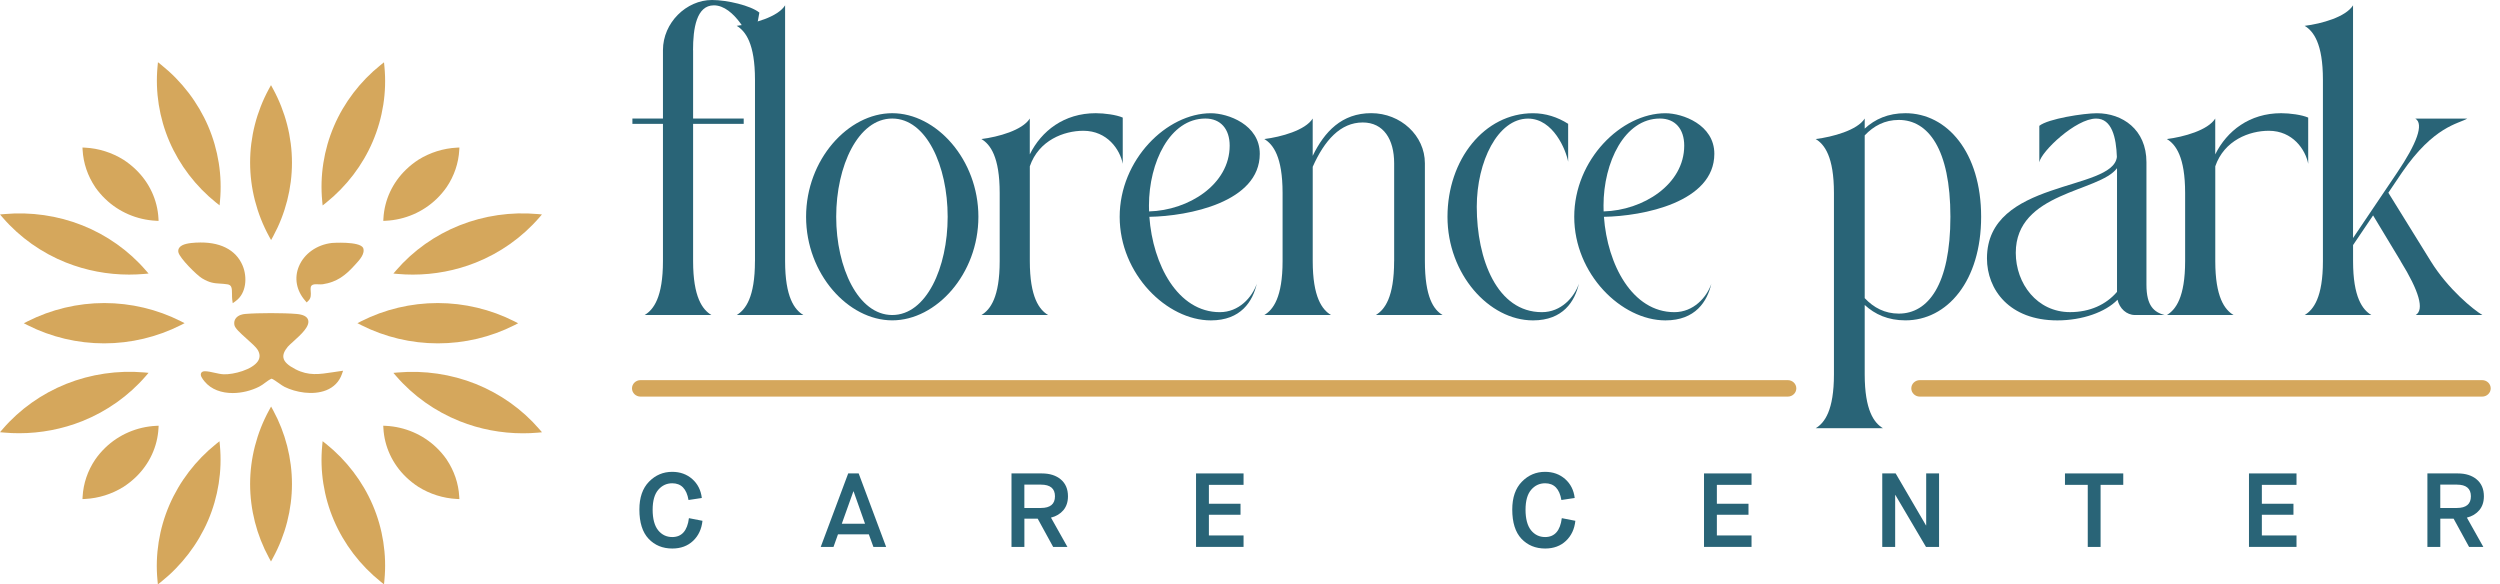 <svg width="154" height="36" viewBox="0 0 154 36" fill="none" xmlns="http://www.w3.org/2000/svg">
<path d="M42.695 3.091V7.302H45.812V7.631H42.695V16.083C42.695 18.309 43.275 19.076 43.82 19.403H39.713C40.261 19.076 40.838 18.309 40.838 16.083V7.631H38.956V7.302H40.838V3.091C40.838 1.389 42.29 0 43.856 0C44.783 0 46.24 0.339 46.777 0.776C46.777 0.776 46.387 2.914 46.387 3.02C46.267 2.35 45.224 0.329 43.976 0.329C42.897 0.329 42.691 1.769 42.691 3.091H42.695Z" fill="#296477"/>
<path d="M46.507 16.085V4.912C46.507 2.687 45.928 1.919 45.382 1.592C46.419 1.462 47.913 1.05 48.362 0.329V16.085C48.362 18.311 48.942 19.079 49.487 19.405H45.38C45.928 19.079 46.505 18.311 46.505 16.085H46.507Z" fill="#296477"/>
<path d="M60.269 13.354C60.269 16.879 57.677 19.734 54.962 19.734C52.248 19.734 49.655 16.877 49.655 13.354C49.655 9.83 52.248 6.973 54.962 6.973C57.677 6.973 60.269 9.83 60.269 13.354ZM58.376 13.354C58.376 10.216 57.061 7.302 54.962 7.302C52.863 7.302 51.51 10.218 51.51 13.354C51.51 16.489 52.865 19.405 54.962 19.405C57.059 19.405 58.376 16.491 58.376 13.354Z" fill="#296477"/>
<path d="M69.161 7.243V10.088C68.993 9.221 68.215 8.056 66.734 8.056C65.541 8.056 63.989 8.638 63.437 10.243V16.085C63.437 18.311 64.017 19.078 64.563 19.405H60.455C61.003 19.078 61.581 18.311 61.581 16.085V11.886C61.581 9.66 61.001 8.892 60.455 8.565C61.492 8.435 62.986 8.023 63.435 7.302V9.51C64.15 8.066 65.547 6.973 67.499 6.973C68.028 6.973 68.769 7.071 69.159 7.243H69.161Z" fill="#296477"/>
<path d="M77.421 17.468C77.17 18.563 76.443 19.736 74.59 19.736C71.876 19.736 68.972 16.879 68.972 13.356C68.972 9.833 71.876 6.975 74.59 6.975C75.638 6.975 77.602 7.676 77.602 9.475C77.602 12.46 73.206 13.317 70.801 13.356C71.012 16.306 72.555 19.229 75.141 19.229C76.321 19.229 77.132 18.319 77.421 17.472V17.468ZM70.782 13.023C73.208 12.96 75.748 11.366 75.748 8.972C75.748 7.948 75.193 7.302 74.251 7.302C72.066 7.302 70.776 10.005 70.776 12.657C70.776 12.779 70.778 12.901 70.782 13.023Z" fill="#296477"/>
<path d="M85.88 16.085V10.058C85.88 8.586 85.229 7.544 83.945 7.544C82.569 7.544 81.587 8.649 80.864 10.273V16.085C80.864 18.311 81.444 19.078 81.99 19.405H77.882C78.43 19.078 79.007 18.311 79.007 16.085V11.886C79.007 9.66 78.428 8.892 77.882 8.565C78.919 8.435 80.413 8.023 80.862 7.302V9.601C81.587 8.108 82.656 6.971 84.468 6.971C86.281 6.971 87.773 8.354 87.773 10.056V16.083C87.773 18.309 88.312 19.076 88.86 19.403H84.752C85.3 19.076 85.878 18.309 85.878 16.083L85.88 16.085Z" fill="#296477"/>
<path d="M97.262 17.468C97.011 18.563 96.284 19.736 94.432 19.736C91.717 19.736 89.165 16.879 89.165 13.356C89.165 9.833 91.433 6.975 94.432 6.975C95.21 6.975 95.945 7.211 96.598 7.627V9.963C96.472 9.262 95.692 7.306 94.128 7.306C92.269 7.306 90.969 9.944 90.969 12.739C90.969 15.969 92.215 19.229 94.982 19.229C96.162 19.229 96.974 18.319 97.262 17.47V17.468Z" fill="#296477"/>
<path d="M105.422 17.468C105.171 18.563 104.444 19.736 102.591 19.736C99.877 19.736 96.973 16.879 96.973 13.356C96.973 9.833 99.877 6.975 102.591 6.975C103.639 6.975 105.603 7.676 105.603 9.475C105.603 12.46 101.207 13.317 98.802 13.356C99.013 16.306 100.556 19.229 103.141 19.229C104.322 19.229 105.133 18.319 105.422 17.472V17.468ZM98.783 13.023C101.209 12.96 103.748 11.366 103.748 8.972C103.748 7.948 103.194 7.302 102.252 7.302C100.067 7.302 98.777 10.005 98.777 12.657C98.777 12.779 98.779 12.901 98.783 13.023Z" fill="#296477"/>
<path d="M122.038 13.354C122.038 17.31 119.951 19.734 117.374 19.734C116.307 19.734 115.5 19.369 114.866 18.786V23.058C114.866 25.284 115.445 26.052 115.991 26.379H111.846C112.394 26.052 112.971 25.284 112.971 23.058V11.886C112.971 9.66 112.392 8.892 111.846 8.565C112.883 8.435 114.417 8.023 114.866 7.302V7.922C115.498 7.339 116.305 6.973 117.374 6.973C119.953 6.973 122.038 9.4 122.038 13.354ZM120.145 13.354C120.145 9.158 118.763 7.388 116.969 7.388C116.103 7.388 115.424 7.751 114.866 8.34V18.366C115.424 18.954 116.103 19.318 116.969 19.318C118.765 19.318 120.145 17.547 120.145 13.352V13.354Z" fill="#296477"/>
<path d="M133.348 19.405H131.517C130.998 19.405 130.562 19.005 130.44 18.463C129.698 19.229 128.267 19.736 126.733 19.736C123.78 19.736 122.397 17.844 122.397 15.915C122.397 11.035 130.153 11.804 130.4 9.67C130.358 8.472 130.094 7.304 129.121 7.304C127.873 7.304 125.742 9.325 125.622 9.995V7.751C126.159 7.314 128.368 6.975 129.167 6.975C130.735 6.975 132.221 7.972 132.221 9.991V17.539C132.221 18.857 132.695 19.231 133.346 19.409L133.348 19.405ZM130.406 10.363C129.319 11.837 124.172 11.817 124.172 15.573C124.172 17.47 125.483 19.227 127.513 19.227C128.735 19.227 129.732 18.766 130.408 17.98V10.363H130.406Z" fill="#296477"/>
<path d="M142.185 7.243V10.088C142.016 9.221 141.239 8.056 139.757 8.056C138.564 8.056 137.013 8.638 136.461 10.243V16.085C136.461 18.311 137.04 19.078 137.586 19.405H133.479C134.026 19.078 134.604 18.311 134.604 16.085V11.886C134.604 9.66 134.024 8.892 133.479 8.565C134.515 8.435 136.01 8.023 136.459 7.302V9.51C137.173 8.066 138.57 6.973 140.522 6.973C141.051 6.973 141.793 7.071 142.183 7.243H142.185Z" fill="#296477"/>
<path d="M147.881 16.085L146.182 13.269L144.949 15.096V16.085C144.949 18.311 145.529 19.079 146.074 19.405H141.967C142.515 19.079 143.092 18.311 143.092 16.085V4.912C143.092 2.687 142.513 1.919 141.967 1.592C143.004 1.462 144.498 1.05 144.947 0.329V14.664L147.67 10.625C148.867 8.85 149.331 7.631 148.783 7.305H151.984C151.436 7.631 149.927 7.761 147.963 10.625L147.122 11.872L149.731 16.085C150.81 17.828 152.368 19.079 152.913 19.405H148.806C149.354 19.079 149.012 17.921 147.876 16.085H147.881Z" fill="#296477"/>
<path d="M42.44 31.919L43.272 32.081C43.219 32.591 43.026 33.001 42.695 33.316C42.364 33.63 41.936 33.789 41.413 33.789C40.819 33.789 40.332 33.588 39.953 33.188C39.575 32.786 39.386 32.187 39.386 31.389C39.386 30.647 39.584 30.075 39.98 29.671C40.376 29.266 40.853 29.065 41.407 29.065C41.894 29.065 42.307 29.214 42.642 29.508C42.977 29.805 43.175 30.192 43.232 30.676L42.412 30.8C42.296 30.113 41.963 29.77 41.411 29.77C41.066 29.77 40.779 29.904 40.549 30.172C40.319 30.44 40.203 30.848 40.203 31.401C40.203 31.953 40.317 32.388 40.543 32.666C40.768 32.944 41.059 33.082 41.411 33.082C41.997 33.082 42.34 32.694 42.438 31.919H42.44Z" fill="#296477"/>
<path d="M53.802 33.691L53.52 32.916H51.619L51.343 33.691H50.557L52.249 29.163H52.894L54.586 33.691H53.8H53.802ZM52.567 30.27L51.855 32.262H53.286L52.582 30.27H52.569H52.567Z" fill="#296477"/>
<path d="M62.308 33.691V29.163H64.181C64.664 29.163 65.054 29.287 65.347 29.534C65.64 29.782 65.787 30.129 65.787 30.572C65.787 30.917 65.692 31.202 65.505 31.427C65.317 31.65 65.062 31.805 64.74 31.886L65.754 33.691H64.875L63.922 31.951H63.102V33.691H62.31H62.308ZM63.1 31.291H64.12C64.698 31.291 64.986 31.051 64.986 30.572C64.986 30.093 64.698 29.853 64.12 29.853H63.1V31.289V31.291Z" fill="#296477"/>
<path d="M73.676 33.691V29.163H76.603V29.867H74.468V31.031H76.416V31.709H74.468V32.984H76.603V33.689H73.676V33.691Z" fill="#296477"/>
<path d="M96.209 31.919L97.042 32.081C96.989 32.591 96.795 33.001 96.464 33.316C96.133 33.63 95.705 33.789 95.183 33.789C94.588 33.789 94.102 33.588 93.722 33.188C93.345 32.786 93.155 32.187 93.155 31.389C93.155 30.647 93.353 30.075 93.75 29.671C94.146 29.266 94.622 29.065 95.176 29.065C95.663 29.065 96.076 29.214 96.412 29.508C96.747 29.805 96.945 30.192 97.002 30.676L96.182 30.8C96.066 30.113 95.733 29.77 95.181 29.77C94.835 29.77 94.548 29.904 94.319 30.172C94.089 30.44 93.973 30.848 93.973 31.401C93.973 31.953 94.087 32.388 94.312 32.666C94.538 32.944 94.829 33.082 95.181 33.082C95.766 33.082 96.11 32.694 96.207 31.919H96.209Z" fill="#296477"/>
<path d="M104.967 33.691V29.163H107.894V29.867H105.759V31.031H107.707V31.709H105.759V32.984H107.894V33.689H104.967V33.691Z" fill="#296477"/>
<path d="M115.947 33.691V29.163H116.773L118.641 32.365H118.653V29.163H119.446V33.691H118.641L116.754 30.489H116.742V33.691H115.949H115.947Z" fill="#296477"/>
<path d="M128.606 33.691V29.867H127.202V29.163H130.793V29.867H129.396V33.691H128.604H128.606Z" fill="#296477"/>
<path d="M138.537 33.691V29.163H141.465V29.867H139.33V31.031H141.277V31.709H139.33V32.984H141.465V33.689H138.537V33.691Z" fill="#296477"/>
<path d="M149.528 33.691V29.163H151.402C151.885 29.163 152.274 29.287 152.567 29.534C152.86 29.782 153.008 30.129 153.008 30.572C153.008 30.917 152.913 31.202 152.725 31.427C152.538 31.65 152.283 31.805 151.96 31.886L152.974 33.691H152.095L151.143 31.951H150.323V33.691H149.53H149.528ZM150.321 31.291H151.341C151.918 31.291 152.207 31.051 152.207 30.572C152.207 30.093 151.918 29.853 151.341 29.853H150.321V31.289V31.291Z" fill="#296477"/>
<path d="M110.128 24.431H39.458C39.167 24.431 38.931 24.204 38.931 23.924C38.931 23.643 39.167 23.416 39.458 23.416H110.126C110.417 23.416 110.653 23.643 110.653 23.924C110.653 24.204 110.417 24.431 110.126 24.431H110.128Z" fill="#D5A75C"/>
<path d="M152.901 24.431H118.263C117.972 24.431 117.736 24.204 117.736 23.924C117.736 23.643 117.972 23.416 118.263 23.416H152.901C153.192 23.416 153.428 23.643 153.428 23.924C153.428 24.204 153.192 24.431 152.901 24.431Z" fill="#D5A75C"/>
<path d="M16.699 14.789L16.826 14.558C17.584 13.162 17.987 11.593 17.985 10.017C17.985 8.441 17.58 6.871 16.819 5.476L16.693 5.245L16.566 5.476C15.806 6.871 15.405 8.441 15.407 10.017C15.407 11.593 15.812 13.162 16.573 14.558L16.699 14.789Z" fill="#D5A75C"/>
<path d="M19.876 12.655L20.085 12.489C21.341 11.481 22.336 10.18 22.959 8.722C23.583 7.266 23.834 5.665 23.68 4.096L23.655 3.838L23.446 4.004C22.19 5.012 21.195 6.315 20.572 7.771C19.948 9.227 19.697 10.828 19.849 12.395L19.874 12.655H19.876Z" fill="#D5A75C"/>
<path d="M13.317 12.484L13.526 12.651L13.551 12.391C13.699 10.821 13.446 9.223 12.82 7.767C12.192 6.311 11.197 5.007 9.939 4L9.73 3.833L9.705 4.093C9.557 5.663 9.81 7.261 10.436 8.717C11.064 10.173 12.059 11.477 13.317 12.486V12.484Z" fill="#D5A75C"/>
<path d="M16.699 25.043L16.573 25.274C15.812 26.669 15.407 28.241 15.407 29.815C15.407 31.39 15.808 32.96 16.566 34.355L16.693 34.587L16.819 34.355C17.58 32.96 17.985 31.39 17.985 29.815C17.985 28.239 17.584 26.669 16.826 25.274L16.699 25.043Z" fill="#D5A75C"/>
<path d="M20.083 27.343L19.874 27.177L19.849 27.436C19.697 29.006 19.946 30.604 20.572 32.062C21.196 33.518 22.191 34.82 23.447 35.829L23.655 35.996L23.68 35.736C23.832 34.166 23.584 32.566 22.96 31.11C22.336 29.654 21.341 28.352 20.085 27.343H20.083Z" fill="#D5A75C"/>
<path d="M13.521 27.181L13.312 27.347C12.056 28.356 11.059 29.658 10.431 31.116C9.805 32.572 9.55 34.17 9.7 35.74L9.725 36L9.934 35.834C11.192 34.824 12.187 33.523 12.815 32.067C13.441 30.611 13.694 29.01 13.546 27.443L13.521 27.183V27.181Z" fill="#D5A75C"/>
<path d="M6.421 18.668C4.785 18.668 3.156 19.058 1.706 19.791L1.468 19.913L1.708 20.035C3.154 20.766 4.781 21.151 6.412 21.151H6.418C8.054 21.151 9.683 20.762 11.133 20.029L11.371 19.907L11.133 19.785C9.687 19.054 8.06 18.668 6.429 18.668H6.423H6.421Z" fill="#D5A75C"/>
<path d="M4.082 16.178C5.307 16.666 6.628 16.915 7.952 16.915C8.264 16.915 8.574 16.901 8.883 16.875L9.151 16.85L8.978 16.651C7.933 15.441 6.582 14.482 5.071 13.881C3.56 13.28 1.899 13.041 0.27 13.187L0 13.211L0.173 13.41C1.218 14.621 2.571 15.579 4.082 16.18V16.178Z" fill="#D5A75C"/>
<path d="M8.978 23.168L9.151 22.967L8.881 22.942C7.254 22.8 5.593 23.044 4.082 23.647C2.571 24.252 1.218 25.211 0.173 26.423L0 26.624L0.27 26.648C0.571 26.675 0.875 26.687 1.178 26.687C2.508 26.687 3.838 26.433 5.069 25.942C6.58 25.338 7.933 24.378 8.98 23.166L8.978 23.168Z" fill="#D5A75C"/>
<path d="M26.961 18.668C25.328 18.668 23.701 19.054 22.257 19.785L22.017 19.907L22.255 20.029C23.703 20.762 25.334 21.151 26.969 21.151H26.976C28.609 21.151 30.236 20.766 31.68 20.035L31.918 19.913L31.68 19.791C30.232 19.058 28.603 18.668 26.965 18.668H26.959H26.961Z" fill="#D5A75C"/>
<path d="M24.406 16.652L24.233 16.851L24.501 16.875C24.811 16.903 25.123 16.916 25.433 16.916C26.756 16.916 28.078 16.666 29.302 16.178C30.813 15.577 32.164 14.619 33.212 13.409L33.384 13.21L33.115 13.185C31.483 13.039 29.825 13.279 28.314 13.88C26.802 14.481 25.452 15.439 24.406 16.65V16.652Z" fill="#D5A75C"/>
<path d="M33.212 26.425C32.166 25.213 30.813 24.255 29.302 23.649C27.791 23.046 26.13 22.803 24.503 22.945L24.233 22.969L24.406 23.17C25.454 24.383 26.807 25.341 28.318 25.946C29.549 26.438 30.879 26.691 32.208 26.691C32.512 26.691 32.813 26.679 33.117 26.653L33.387 26.628L33.214 26.427L33.212 26.425Z" fill="#D5A75C"/>
<path d="M21.06 23.048L21.134 22.837L20.904 22.87C20.765 22.888 20.633 22.91 20.5 22.93C19.667 23.058 19.01 23.16 18.209 22.75C17.751 22.514 17.513 22.295 17.463 22.055C17.418 21.854 17.507 21.627 17.728 21.359C17.787 21.288 17.914 21.174 18.061 21.042C18.531 20.617 19.117 20.092 18.976 19.694C18.904 19.492 18.674 19.377 18.276 19.34C17.49 19.271 15.886 19.271 15.098 19.34C14.953 19.352 14.685 19.403 14.531 19.6C14.44 19.714 14.409 19.858 14.438 20.016C14.476 20.218 14.757 20.475 15.208 20.88C15.488 21.129 15.777 21.389 15.871 21.546C16.021 21.797 16.029 22.025 15.895 22.236C15.557 22.77 14.388 23.081 13.77 23.056C13.602 23.048 13.412 23.006 13.229 22.965C13.022 22.918 12.809 22.87 12.613 22.868H12.609C12.47 22.868 12.411 22.939 12.39 22.981C12.316 23.128 12.453 23.314 12.596 23.491C13.011 24.001 13.659 24.212 14.333 24.212C14.896 24.212 15.479 24.064 15.962 23.82C16.101 23.751 16.221 23.66 16.339 23.572C16.472 23.473 16.601 23.377 16.733 23.326C16.822 23.353 17.041 23.509 17.176 23.603C17.311 23.698 17.437 23.788 17.53 23.832C18.213 24.169 19.269 24.364 20.087 24.043C20.561 23.857 20.898 23.513 21.06 23.048Z" fill="#D5A75C"/>
<path d="M18.893 18.628L19.003 18.52C19.169 18.36 19.155 18.139 19.14 17.944C19.129 17.797 19.121 17.659 19.191 17.59C19.279 17.505 19.405 17.505 19.599 17.513C19.694 17.517 19.791 17.523 19.886 17.509C20.752 17.379 21.292 16.953 21.835 16.352L21.903 16.278C22.143 16.018 22.508 15.624 22.369 15.269C22.147 14.849 20.459 14.964 20.442 14.967C19.513 15.074 18.735 15.629 18.411 16.41C18.116 17.121 18.255 17.889 18.79 18.512L18.889 18.628H18.893Z" fill="#D5A75C"/>
<path d="M12.083 14.944C11.67 14.968 11.223 15.023 11.05 15.251C10.985 15.338 10.964 15.441 10.991 15.549C11.082 15.915 12.112 16.942 12.445 17.143C12.92 17.43 13.198 17.448 13.552 17.47C13.683 17.478 13.826 17.488 14.001 17.513C14.268 17.551 14.294 17.728 14.292 18.124C14.292 18.238 14.292 18.347 14.304 18.445L14.336 18.678L14.53 18.536C15.185 18.057 15.236 17.066 14.951 16.373C14.536 15.368 13.518 14.865 12.085 14.946L12.083 14.944Z" fill="#D5A75C"/>
<path d="M5.86 11.522C6.041 11.782 6.252 12.03 6.486 12.255C7.325 13.063 8.435 13.54 9.611 13.599L9.769 13.607L9.761 13.455C9.7 12.322 9.205 11.252 8.366 10.444C8.134 10.22 7.879 10.017 7.605 9.84C6.893 9.396 6.075 9.138 5.238 9.095L5.08 9.087L5.089 9.239C5.133 10.046 5.4 10.834 5.862 11.522H5.86Z" fill="#D5A75C"/>
<path d="M23.608 13.607L23.767 13.599C24.942 13.54 26.053 13.063 26.892 12.255C27.126 12.03 27.335 11.784 27.518 11.52C27.98 10.834 28.247 10.046 28.291 9.239L28.3 9.087L28.142 9.095C27.305 9.138 26.487 9.396 25.773 9.84C25.501 10.017 25.244 10.22 25.014 10.444C24.175 11.252 23.68 12.322 23.619 13.455L23.61 13.607H23.608Z" fill="#D5A75C"/>
<path d="M9.772 26.224L9.613 26.232C8.437 26.291 7.327 26.768 6.488 27.576C6.254 27.802 6.043 28.048 5.862 28.312C5.4 28.998 5.133 29.786 5.089 30.592L5.08 30.744L5.238 30.736C6.075 30.694 6.893 30.436 7.607 29.991C7.879 29.814 8.136 29.611 8.368 29.388C9.207 28.58 9.702 27.509 9.763 26.376L9.772 26.224Z" fill="#D5A75C"/>
<path d="M27.518 28.31C27.337 28.048 27.126 27.802 26.892 27.576C26.053 26.768 24.942 26.291 23.767 26.232L23.608 26.224L23.617 26.376C23.678 27.509 24.173 28.58 25.012 29.388C25.244 29.611 25.499 29.814 25.773 29.991C26.485 30.436 27.303 30.694 28.14 30.736L28.298 30.744L28.289 30.592C28.245 29.786 27.977 28.998 27.516 28.31H27.518Z" fill="#D5A75C"/>
</svg>
